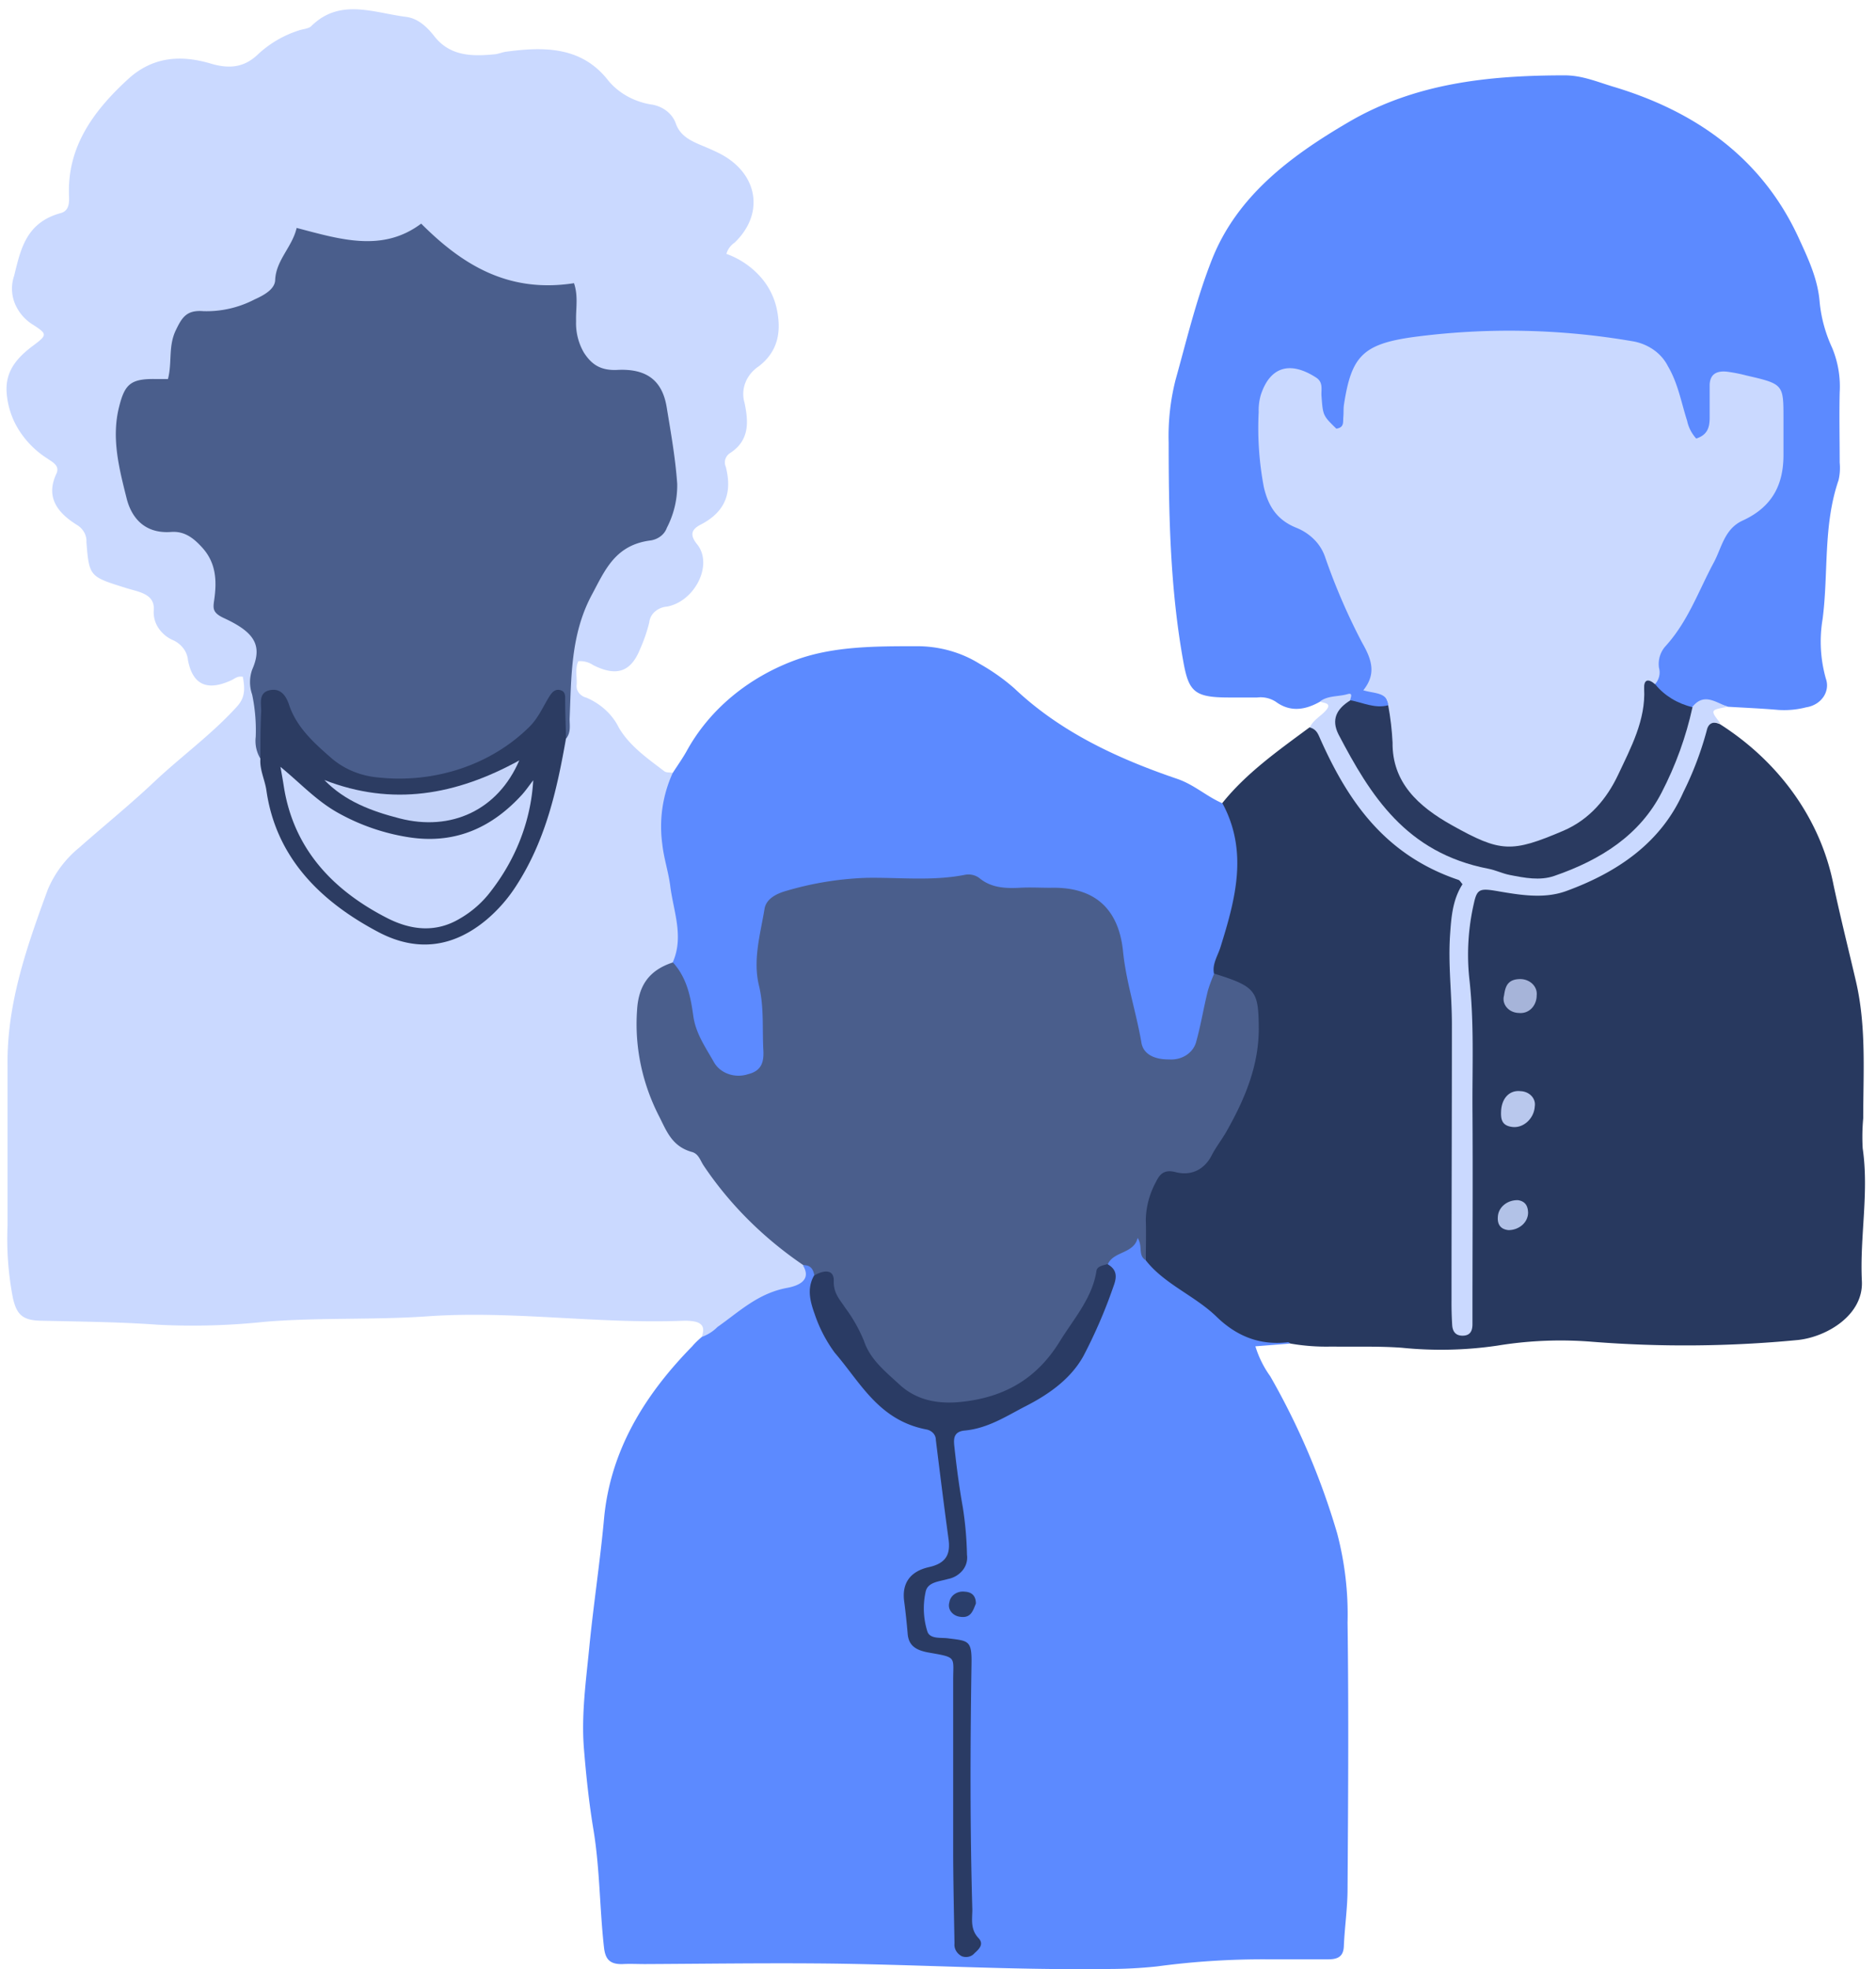 <svg xmlns="http://www.w3.org/2000/svg" width="142" height="149" fill="none" viewBox="0 0 142 149">
  <path fill="#CAD9FF" d="M53.121 101.159c.163-.501.236-1.001-.562-1.167a4.045 4.045 0 0 0-.849-.055c-6.464.256-12.928-.79-19.364-.335-4.114.285-8.24.075-12.32.415a51.775 51.775 0 0 1-8.061.221c-2.98-.216-5.947-.236-8.92-.306-1.366-.035-1.794-.5-2.069-1.722a23.51 23.51 0 0 1-.405-5.467v-12.16c-.056-4.646 1.462-8.962 3.052-13.287a8.202 8.202 0 0 1 2.344-3.134c1.917-1.693 3.935-3.325 5.762-5.057 2.04-1.912 4.35-3.584 6.216-5.652.675-.741.563-1.467.439-2.243-.427-.075-.618.145-.866.26-1.815.837-2.923.37-3.288-1.502a1.745 1.745 0 0 0-.322-.87 2.03 2.03 0 0 0-.746-.631 2.563 2.563 0 0 1-1.165-.943 2.153 2.153 0 0 1-.358-1.365c.09-1.217-1.124-1.367-2.001-1.637-2.856-.892-2.884-.852-3.097-3.505a1.33 1.33 0 0 0-.16-.72 1.525 1.525 0 0 0-.532-.562c-1.534-.946-2.4-2.137-1.585-3.88.292-.625-.28-.88-.736-1.196a6.943 6.943 0 0 1-2.093-2.111 6.114 6.114 0 0 1-.92-2.695c-.174-1.677.691-2.734 2.007-3.71 1.05-.786 1.068-.866 0-1.557a3.414 3.414 0 0 1-1.404-1.642 2.994 2.994 0 0 1-.052-2.063c.489-1.952.866-4.035 3.541-4.76.624-.171.64-.782.618-1.302-.151-3.625 1.76-6.359 4.497-8.857 1.889-1.712 4.03-1.807 6.25-1.146 1.535.455 2.62.215 3.61-.756a8.174 8.174 0 0 1 3.006-1.747c.326-.12.765-.13.973-.336 2.17-2.148 4.744-1.001 7.183-.7.933.12 1.63.815 2.159 1.501 1.186 1.472 2.81 1.502 4.564 1.327.281-.03.562-.155.82-.19 2.918-.396 5.678-.38 7.662 2.062.773 1.002 1.959 1.693 3.3 1.923a2.49 2.49 0 0 1 1.165.461c.333.246.584.57.723.936.332 1 1.158 1.366 2.057 1.742.388.16.77.325 1.124.5 3.041 1.457 3.626 4.586 1.282 6.824a1.55 1.55 0 0 0-.618.846 6.304 6.304 0 0 1 2.578 1.737 5.34 5.34 0 0 1 1.278 2.644c.298 1.627 0 3.039-1.4 4.125-.47.313-.825.745-1.017 1.24a2.347 2.347 0 0 0-.062 1.534c.27 1.321.45 2.813-1.124 3.81a.884.884 0 0 0-.334.456.795.795 0 0 0 .03.545c.478 1.827.101 3.364-1.883 4.39-.669.346-.894.746-.275 1.502 1.225 1.532-.169 4.306-2.277 4.706-.35.027-.678.163-.927.385a1.26 1.26 0 0 0-.427.827c-.17.683-.401 1.352-.692 2.002-.697 1.738-1.782 2.103-3.547 1.217-.32-.22-.72-.326-1.124-.3-.264.535-.1 1.161-.129 1.757a.833.833 0 0 0 .156.622c.134.184.338.319.575.38 1.1.47 1.974 1.276 2.462 2.272.81 1.382 2.158 2.323 3.451 3.304.135.105.405.075.613.11a.825.825 0 0 1 .21.324c.041.12.052.247.031.372-1.09 3.34 0 6.574.562 9.833.214 1.302.49 2.608-.37 3.83-3.716 2.188-2.66 5.447-2.075 8.39.478 2.379 2.063 4.296 3.884 6.278 2.513 2.734 5.06 5.402 7.802 7.97.709.847.49 1.678-.511 2.003-2.423.806-4.373 2.208-6.352 3.6a.962.962 0 0 1-.967.085Z"/>
  <path fill="#5C8AFF" d="M53.121 101.159a3.145 3.145 0 0 0 1.186-.751c1.636-1.147 3.058-2.549 5.273-2.959.674-.125 1.928-.5 1.197-1.702.888-.37 1.04.21 1.225.75.293 5.032 3.12 8.647 7.943 11.1.419.163.784.419 1.059.745.274.325.45.709.509 1.112.275 2.068.511 4.141.832 6.203.247 1.597-.343 2.734-1.979 3.635-2.113 1.161-1.686 4.506.607 5.327 1.574.55 1.86 1.562 1.86 2.848v16.892a7.394 7.394 0 0 0 .153 2.293c-.186-6.669-.062-13.302-.073-19.936 0-1.126-.18-1.977-1.614-2.252-1.208-.231-1.759-.972-1.782-2.063-.028-1.217-.134-2.543 1.372-3.129 1.507-.586 1.619-1.552 1.596-2.764a41.29 41.29 0 0 0-.652-5.457c-.36-2.353-.258-2.703 2.181-3.579 4.964-1.772 8.269-4.786 9.398-9.542.163-.686.405-1.342.096-2.033-.135-1.462 1.366-1.882 2.305-2.298 1.09-.5.831.931 1.326 1.402 2.012 2.203 4.649 3.78 7.049 5.587.5.381 1.197.295 1.815.391.619.095 1.49-.281 1.63.685l-2.608.206a7.767 7.767 0 0 0 1.124 2.268 55.145 55.145 0 0 1 5.059 11.865c.586 2.217.852 4.491.793 6.768.09 6.709.045 13.423 0 20.131 0 1.452-.219 2.899-.281 4.351-.028.721-.371 1.001-1.164 1.001h-4.693a60.027 60.027 0 0 0-8.274.536c-1.27.135-2.549.2-3.828.195-7.392.1-14.772-.376-22.158-.421-4.26-.03-8.527.03-12.787.05-.562 0-1.125-.03-1.687 0-.983.03-1.31-.38-1.41-1.251-.332-2.954-.31-5.933-.793-8.882-.343-2.057-.562-4.135-.73-6.212-.197-2.534.157-5.062.404-7.58.32-3.274.826-6.534 1.124-9.808.478-5.071 3.007-9.277 6.678-13.016.219-.266.483-.501.72-.706Z"/>
  <path fill="#28395F" d="M97.662 101.659c-.057-.035-.118-.11-.175-.1-2.22.271-3.974-.535-5.413-1.937-1.624-1.577-3.934-2.453-5.34-4.25-.174-1.603-.843-3.185-.258-4.827.455-1.271 1.034-2.368 2.81-2.383a2.29 2.29 0 0 0 1.022-.246c.31-.159.57-.386.755-.66 1.961-2.754 3.372-5.672 3.636-8.981.135-1.783-.241-3.275-2.321-4.03a1.564 1.564 0 0 1-.759-.646c-.438-1.252.247-2.378.562-3.505.82-2.743 1.124-5.457.186-8.215a1.185 1.185 0 0 1-.065-.562 1.23 1.23 0 0 1 .205-.535c1.81-2.273 4.233-3.98 6.605-5.737 1.175-.396 1.332.5 1.551 1.081.973 2.579 2.732 4.686 4.671 6.729.985 1.167 2.3 2.079 3.811 2.643 1.417.466 2.052 1.287 1.63 2.649a14.213 14.213 0 0 0-.393 4.33v24.477a9.184 9.184 0 0 0 .14 2.503c.562-.46.293-1.032.293-1.502.022-6.769.022-13.536 0-20.301a19.655 19.655 0 0 0-.253-3.004 13.653 13.653 0 0 1 .112-5.097c.562-2.413.944-2.688 3.693-2.503 4.924.33 10.011-2.443 12.079-6.603.72-1.442 1.231-2.964 1.911-4.42.304-.647.4-1.778 1.816-1.242 4.551 2.894 7.644 7.264 8.611 12.17.517 2.423 1.124 4.836 1.687 7.25.809 3.444.562 6.933.562 10.413-.07.756-.083 1.515-.04 2.273.489 3.354-.23 6.698-.062 10.052.124 2.554-2.641 4.216-4.85 4.451a89.311 89.311 0 0 1-15.531.135 29.598 29.598 0 0 0-7.217.291 29.295 29.295 0 0 1-7.223.16c-1.765-.13-3.553-.065-5.329-.09a15.806 15.806 0 0 1-3.12-.231Z"/>
  <path fill="#5C8AFF" d="M99.91 53.097c-1.124.631-2.248.806-3.344 0a2.121 2.121 0 0 0-1.406-.32h-2.13c-2.58 0-3.041-.416-3.446-2.638-1.006-5.507-1.124-11.08-1.124-16.647a17.317 17.317 0 0 1 .512-4.716c.854-3.058 1.585-6.152 2.765-9.141 1.878-4.746 5.84-7.775 10.399-10.429 5.002-2.913 10.539-3.504 16.3-3.504 1.327 0 2.485.5 3.688.861 6.61 1.978 11.438 5.722 14.08 11.565.692 1.502 1.389 3.004 1.529 4.706.113 1.205.436 2.387.956 3.504.439 1.072.63 2.21.562 3.35-.04 1.772 0 3.544 0 5.316.043.444.015.89-.085 1.327-1.18 3.434-.753 7.009-1.208 10.513a10.292 10.292 0 0 0 .247 4.506c.082.23.108.472.075.71a1.568 1.568 0 0 1-.262.675 1.787 1.787 0 0 1-.553.517 2.027 2.027 0 0 1-.744.266 6.672 6.672 0 0 1-2.102.2c-1.27-.11-2.552-.165-3.822-.24-1.006-.39-1.917.06-2.856.25-1.528-.175-2.726-.706-3.012-2.218-.006-1.468.535-2.896 1.54-4.06.989-1.181 1.529-2.563 2.147-3.91.916-2.002 1.9-3.93 4.019-5.241a4.026 4.026 0 0 0 1.216-1.314 3.552 3.552 0 0 0 .47-1.65c.105-1.452.12-2.908.045-4.36a1.715 1.715 0 0 0-.354-1.075 2.065 2.065 0 0 0-.984-.698c-2.164-.901-2.9-.5-3.024 1.612a5.785 5.785 0 0 1-.157 1.322c-.197.65-.562 1.246-1.372 1.276-.809.03-.989-.63-1.197-1.161-.393-1.001-.618-2.078-.983-3.104-.613-1.737-1.855-2.809-3.935-3.039-5.154-.58-10.303-.906-15.48-.07-2.496.405-3.969 1.547-4.334 3.79a8.86 8.86 0 0 1-.208.93c-.23.742.084 1.943-1.124 1.968-1.209.026-1.602-1.116-1.72-2.072-.14-1.157-.624-2.043-2.052-1.943-1.281.095-1.416 1.157-1.484 2.003a21.713 21.713 0 0 0 .135 5.297c.27 1.607 1 2.878 2.653 3.674.918.496 1.621 1.253 1.996 2.148 1.225 2.428 2.248 4.926 3.243 7.425.528 1.361.528 2.898 1.254 4.255-.928.696-1.855.33-2.777 0-.675-.916-1.67-.416-2.552-.416Zm-7.38 7.685c1.967 3.645.983 7.26-.147 10.879-.202.656-.64 1.282-.494 2.002.354 1.808-.326 3.505-.82 5.192a2.213 2.213 0 0 1-.983 1.326c-.5.319-1.116.46-1.727.396a2.753 2.753 0 0 1-1.684-.526 2.229 2.229 0 0 1-.885-1.381 50.415 50.415 0 0 1-1.338-6.138c-.528-3.685-1.82-4.751-5.896-4.761-1.574 0-3.086-.5-4.575-.606-4.643-.325-9.348-.586-13.907.691a2.64 2.64 0 0 0-1.207.756c-.313.35-.506.772-.557 1.217a11.091 11.091 0 0 0-.22 4.706c.264 1.627.332 3.275.203 4.916-.04 1.001-.338 1.917-1.608 2.188a3.07 3.07 0 0 1-1.682-.046 2.734 2.734 0 0 1-1.336-.91 6.165 6.165 0 0 1-1.479-2.709c-.354-1.737-1.27-3.36-1.264-5.162.86-1.947.05-3.855-.191-5.772-.135-1.061-.49-2.108-.602-3.169a9.783 9.783 0 0 1 .787-5.382c.354-.55.736-1.086 1.051-1.647 1.727-3.158 4.71-5.633 8.37-6.944 2.81-1.001 5.94-1.001 8.993-1.001 1.713-.016 3.389.444 4.795 1.317.962.54 1.855 1.17 2.664 1.882 3.434 3.254 7.723 5.277 12.321 6.839 1.293.445 2.226 1.336 3.418 1.847Z"/>
  <path fill="#CAD9FF" d="M128.088 53.508c.888-1.142 1.798-.336 2.703-.03-1.354.245-1.354.245-.562 1.261-.562-.15-.916-.045-1.045.551a25.074 25.074 0 0 1-1.771 4.661c-1.647 3.725-4.851 6.008-8.858 7.47-1.687.615-3.502.3-5.25 0-1.293-.22-1.507-.15-1.743.936a17.317 17.317 0 0 0-.348 5.662c.376 3.284.224 6.563.241 9.848.034 5.186 0 10.368 0 15.554v.762c0 .475-.129.911-.815.881-.528-.025-.691-.401-.719-.791a26.723 26.723 0 0 1-.051-1.898c0-6.954.028-13.908.028-20.867 0-2.272-.298-4.54-.135-6.818.09-1.327.197-2.633.939-3.785-.135-.15-.202-.295-.315-.33-5.576-1.883-8.347-5.973-10.415-10.579-.197-.436-.298-.806-.826-.951.236-.556.82-.841 1.208-1.282.5-.566-.112-.555-.455-.676.596-.47 1.405-.36 2.102-.565.438-.13.23.265.191.465-.984 1.943.09 3.58 1.085 5.162 2.451 3.905 5.863 6.728 11.023 7.585a7.83 7.83 0 0 0 4.732-.501c4.531-2.063 6.824-5.537 7.993-9.768.208-.7.163-1.532 1.063-1.957Z"/>
  <path fill="#4A5E8C" d="M19.71 57.403a2.59 2.59 0 0 1-.354-1.647 13.121 13.121 0 0 0-.27-3.204 2.83 2.83 0 0 1 0-1.878c.81-1.847.175-2.838-2.135-3.905-.91-.42-.821-.766-.731-1.416.197-1.407.146-2.784-.95-3.96-.607-.656-1.281-1.217-2.316-1.142-2.096.155-3.035-1.192-3.372-2.553-.562-2.248-1.17-4.556-.562-6.934.432-1.707.876-2.123 2.81-2.083h.883c.331-1.256 0-2.503.618-3.74.455-.94.81-1.502 2.074-1.396a7.873 7.873 0 0 0 3.873-.892c.714-.32 1.523-.77 1.551-1.461.056-1.502 1.293-2.504 1.625-3.945 3.254.85 6.486 1.882 9.426-.326 3.125 3.13 6.61 5.277 11.568 4.506.337 1.001.129 1.932.157 2.864a4.433 4.433 0 0 0 .585 2.378c.562.876 1.236 1.386 2.54 1.321 2.249-.115 3.407.831 3.733 2.819.326 1.987.663 3.87.798 5.817a6.969 6.969 0 0 1-.782 3.305 1.391 1.391 0 0 1-.458.632c-.215.17-.479.283-.761.329-2.71.335-3.474 2.278-4.458 4.105-1.613 3.004-1.551 6.213-1.686 9.407 0 .5.107 1.001-.258 1.472-.922-.626-.298-1.682-.883-2.538-2.44 3.86-6.245 5.637-10.972 6.007-5.267.42-7.96-2.588-10.118-6.403-1.18 1.507.13 3.25-1.174 4.46Zm31.225 15.42c1.08 1.186 1.349 2.658 1.546 4.07.19 1.331.944 2.383 1.573 3.504.234.4.625.711 1.098.873.473.163.996.166 1.471.008 1.057-.255 1.198-.97 1.158-1.782-.09-1.637.062-3.29-.331-4.916-.478-1.968.106-3.895.421-5.818.124-.74.877-1.141 1.653-1.356a24.249 24.249 0 0 1 6.025-.982c2.48-.045 4.975.256 7.437-.22a1.42 1.42 0 0 1 .632-.001c.207.047.398.14.554.271.871.696 1.9.756 2.996.701.781-.045 1.568 0 2.35 0 3.338-.085 5.165 1.582 5.49 4.832.237 2.337.996 4.58 1.39 6.893.151.901 1.04 1.277 2.096 1.262.467.035.933-.082 1.31-.33.377-.247.64-.609.742-1.017.36-1.287.562-2.598.893-3.895.131-.424.287-.842.467-1.251 3.114.97 3.344 1.286 3.372 4.005.045 2.863-1.023 5.437-2.44 7.935-.348.616-.792 1.171-1.123 1.812-.49.966-1.44 1.607-2.743 1.267-.855-.22-1.186.16-1.462.72-.5.91-.767 1.907-.781 2.92.034 1 0 2.002 0 3.033-.624-.38-.203-1.041-.618-1.692-.282 1.202-1.81 1.001-2.249 1.973-.624 2.658-2.175 4.931-3.839 7.134-.813 1.124-1.918 2.058-3.22 2.722a10.259 10.259 0 0 1-4.267 1.098c-3.406.19-5.62-1.587-7.088-4.056a42.821 42.821 0 0 1-2.934-5.251c-.08-.176-.2-.335-.35-.47-.15-.134-.33-.24-.527-.311-.073-.436-.247-.786-.832-.781-3.041-2.068-5.61-4.636-7.566-7.565-.241-.38-.376-.876-.882-1.001-1.484-.42-1.894-1.557-2.45-2.659-1.3-2.518-1.88-5.284-1.687-8.05.101-1.777.82-3.014 2.715-3.63Z"/>
  <path fill="#2C3C62" d="M19.71 57.403c0-1.197 0-2.398.062-3.595 0-.61-.219-1.432.697-1.592.827-.15 1.214.5 1.422 1.147.563 1.647 1.822 2.808 3.154 3.965.97.857 2.243 1.387 3.603 1.502a14.73 14.73 0 0 0 6.163-.648c1.968-.649 3.734-1.705 5.152-3.082.764-.701 1.124-1.612 1.635-2.428.18-.266.405-.566.821-.45.416.114.354.5.36.79 0 .946.045 1.898.067 2.844-.685 3.88-1.529 7.715-3.783 11.184a11.408 11.408 0 0 1-2.214 2.533c-2.49 2.093-5.239 2.504-8.173.972-4.615-2.424-7.807-5.818-8.51-10.734-.113-.796-.523-1.567-.455-2.408Z"/>
  <path fill="#2A3B64" d="M61.614 96.523c.703-.42 1.524-.526 1.496.406-.028.93.45 1.391.87 2.032a11.482 11.482 0 0 1 1.417 2.503c.472 1.412 1.625 2.318 2.698 3.31 1.344 1.231 3.025 1.501 4.834 1.281 3.294-.38 5.621-1.872 7.257-4.506 1.08-1.757 2.501-3.329 2.81-5.397.051-.34.495-.405.827-.5.759.42.714 1.001.466 1.662a38.072 38.072 0 0 1-2.287 5.302c-.956 1.717-2.592 2.878-4.368 3.785-1.444.741-2.844 1.677-4.609 1.842-.944.085-.832.771-.776 1.307.163 1.502.36 3.003.63 4.505a26.55 26.55 0 0 1 .315 3.59 1.52 1.52 0 0 1-.323 1.166 1.886 1.886 0 0 1-1.122.666c-.652.196-1.54.221-1.686.977a5.819 5.819 0 0 0 .135 3.003c.196.561.978.446 1.5.501 1.591.205 1.867.125 1.839 1.907-.096 6.203-.119 12.406.061 18.604 0 .746-.168 1.502.467 2.178.427.451.067.816-.298 1.141a.813.813 0 0 1-.432.265.898.898 0 0 1-.524-.029 1.061 1.061 0 0 1-.443-.412.905.905 0 0 1-.119-.559c-.04-2.213-.09-4.426-.1-6.644v-13.287c0-1.782.297-1.702-1.845-2.078-1-.18-1.534-.535-1.602-1.446a51.768 51.768 0 0 0-.264-2.449c-.174-1.326.427-2.247 1.883-2.573 1.321-.295 1.625-1.001 1.479-2.103-.343-2.503-.652-5.006-.962-7.509a.754.754 0 0 0-.202-.523.932.932 0 0 0-.534-.283c-3.597-.701-4.969-3.545-6.914-5.798a10.637 10.637 0 0 1-1.517-2.913c-.337-.937-.619-1.933-.056-2.924Z"/>
  <path fill="#2A3E6B" d="M73.868 121.335c-.213.5-.354 1.131-1.191 1.001a1.054 1.054 0 0 1-.391-.125.934.934 0 0 1-.297-.258.783.783 0 0 1-.127-.714.852.852 0 0 1 .13-.348.947.947 0 0 1 .271-.276 1.113 1.113 0 0 1 .784-.177c.585.035.821.391.821.897Z"/>
  <path fill="#B9C8ED" d="M113.625 84.022c.067-.956.658-1.557 1.478-1.457.158.006.312.04.454.103.141.062.266.15.367.258a.973.973 0 0 1 .218.37.903.903 0 0 1 .029.415c-.045.902-.837 1.658-1.686 1.563-.849-.096-.894-.636-.86-1.252Z"/>
  <path fill="#A6B4D9" d="M115.137 74.084c.168.008.333.047.484.113.152.066.286.158.397.272a1.1 1.1 0 0 1 .245.389 1 1 0 0 1 .054.443c0 .81-.59 1.422-1.349 1.346a1.3 1.3 0 0 1-.512-.114 1.155 1.155 0 0 1-.406-.302 1.014 1.014 0 0 1-.219-.43.951.951 0 0 1 .013-.47c.096-.636.231-1.272 1.293-1.247Z"/>
  <path fill="#B2C2E7" d="M114.187 93.079c-.641-.066-.86-.471-.809-1.032.023-.341.194-.661.477-.892.284-.23.657-.354 1.04-.344.602.085.759.5.77.946-.001.35-.157.684-.434.931a1.586 1.586 0 0 1-1.044.39Z"/>
  <path fill="#CAD9FF" d="M105.076 53.367c-.057-1-1.018-.87-1.883-1.136.989-1.232.657-2.303-.09-3.6a47.12 47.12 0 0 1-2.811-6.508 3.46 3.46 0 0 0-.824-1.306 3.987 3.987 0 0 0-1.357-.887c-1.49-.605-2.124-1.672-2.45-3.084a23.996 23.996 0 0 1-.388-5.662c-.014-.44.04-.88.163-1.306.697-2.128 2.203-2.589 4.187-1.307.562.365.366.916.405 1.397.112 1.471.101 1.471 1.124 2.468.613-.09.495-.5.529-.886.033-.386 0-.636.05-.947.562-3.64 1.411-4.575 5.295-5.106a55.033 55.033 0 0 1 16.492.315 3.908 3.908 0 0 1 1.627.641c.476.33.853.757 1.099 1.247.776 1.311 1.012 2.753 1.461 4.145.101.49.337.949.686 1.337.866-.27 1.012-.871 1.018-1.537v-2.463c0-.821.466-1.152 1.326-1.057.49.066.975.16 1.45.286 2.783.64 2.811.67 2.811 3.174v2.843c0 2.173-.787 3.91-3.092 4.962-1.383.636-1.585 2.062-2.175 3.159-1.164 2.157-1.945 4.47-3.682 6.368a2.015 2.015 0 0 0-.472 1.617c.059.215.061.439.008.655a1.394 1.394 0 0 1-.317.592c-.63 2.117-1.001 4.275-1.934 6.343-1.579 3.504-4.423 5.467-8.431 6.313a3.945 3.945 0 0 1-1.057.095c-3.198-.18-8.122-3.89-8.723-6.749-.27-1.432-1.08-2.929-.045-4.416Z"/>
  <path fill="#2A3A60" d="M105.076 53.368c.174.932.284 1.874.331 2.818-.034 3.004 1.928 4.826 4.497 6.258 3.682 2.058 4.497 2.093 8.431.416 1.996-.856 3.294-2.443 4.132-4.206.983-2.087 2.108-4.17 1.984-6.543-.034-.67.275-.821.849-.32.685.844 1.678 1.451 2.81 1.717-.485 2.23-1.27 4.4-2.338 6.463-1.647 3.2-4.576 5.087-8.128 6.308-1.091.376-2.248.145-3.373-.075-.562-.11-1.062-.365-1.613-.47-6.25-1.207-8.931-5.563-11.343-10.164-.562-1.121-.157-1.932.905-2.583.933.17 1.833.646 2.856.38Z"/>
  <path fill="#C9D8FE" d="M40.362 59.04c-.17 2.981-1.26 5.862-3.153 8.326a7.867 7.867 0 0 1-2.395 2.137c-1.793 1.077-3.648.891-5.435 0-4.39-2.222-7.19-5.462-7.898-10.012-.067-.436-.146-.872-.253-1.467 1.518 1.241 2.738 2.588 4.401 3.504a15.981 15.981 0 0 0 5.34 1.828c3.587.55 6.352-.817 8.561-3.245.303-.345.556-.716.832-1.071Z"/>
  <path fill="#C4D3F9" d="M39.305 57.538c-1.619 3.77-5.171 5.392-9.06 4.386-2.131-.546-4.132-1.297-5.695-2.904 5.155 2.008 9.972 1.146 14.755-1.482Z"/>
</svg>
